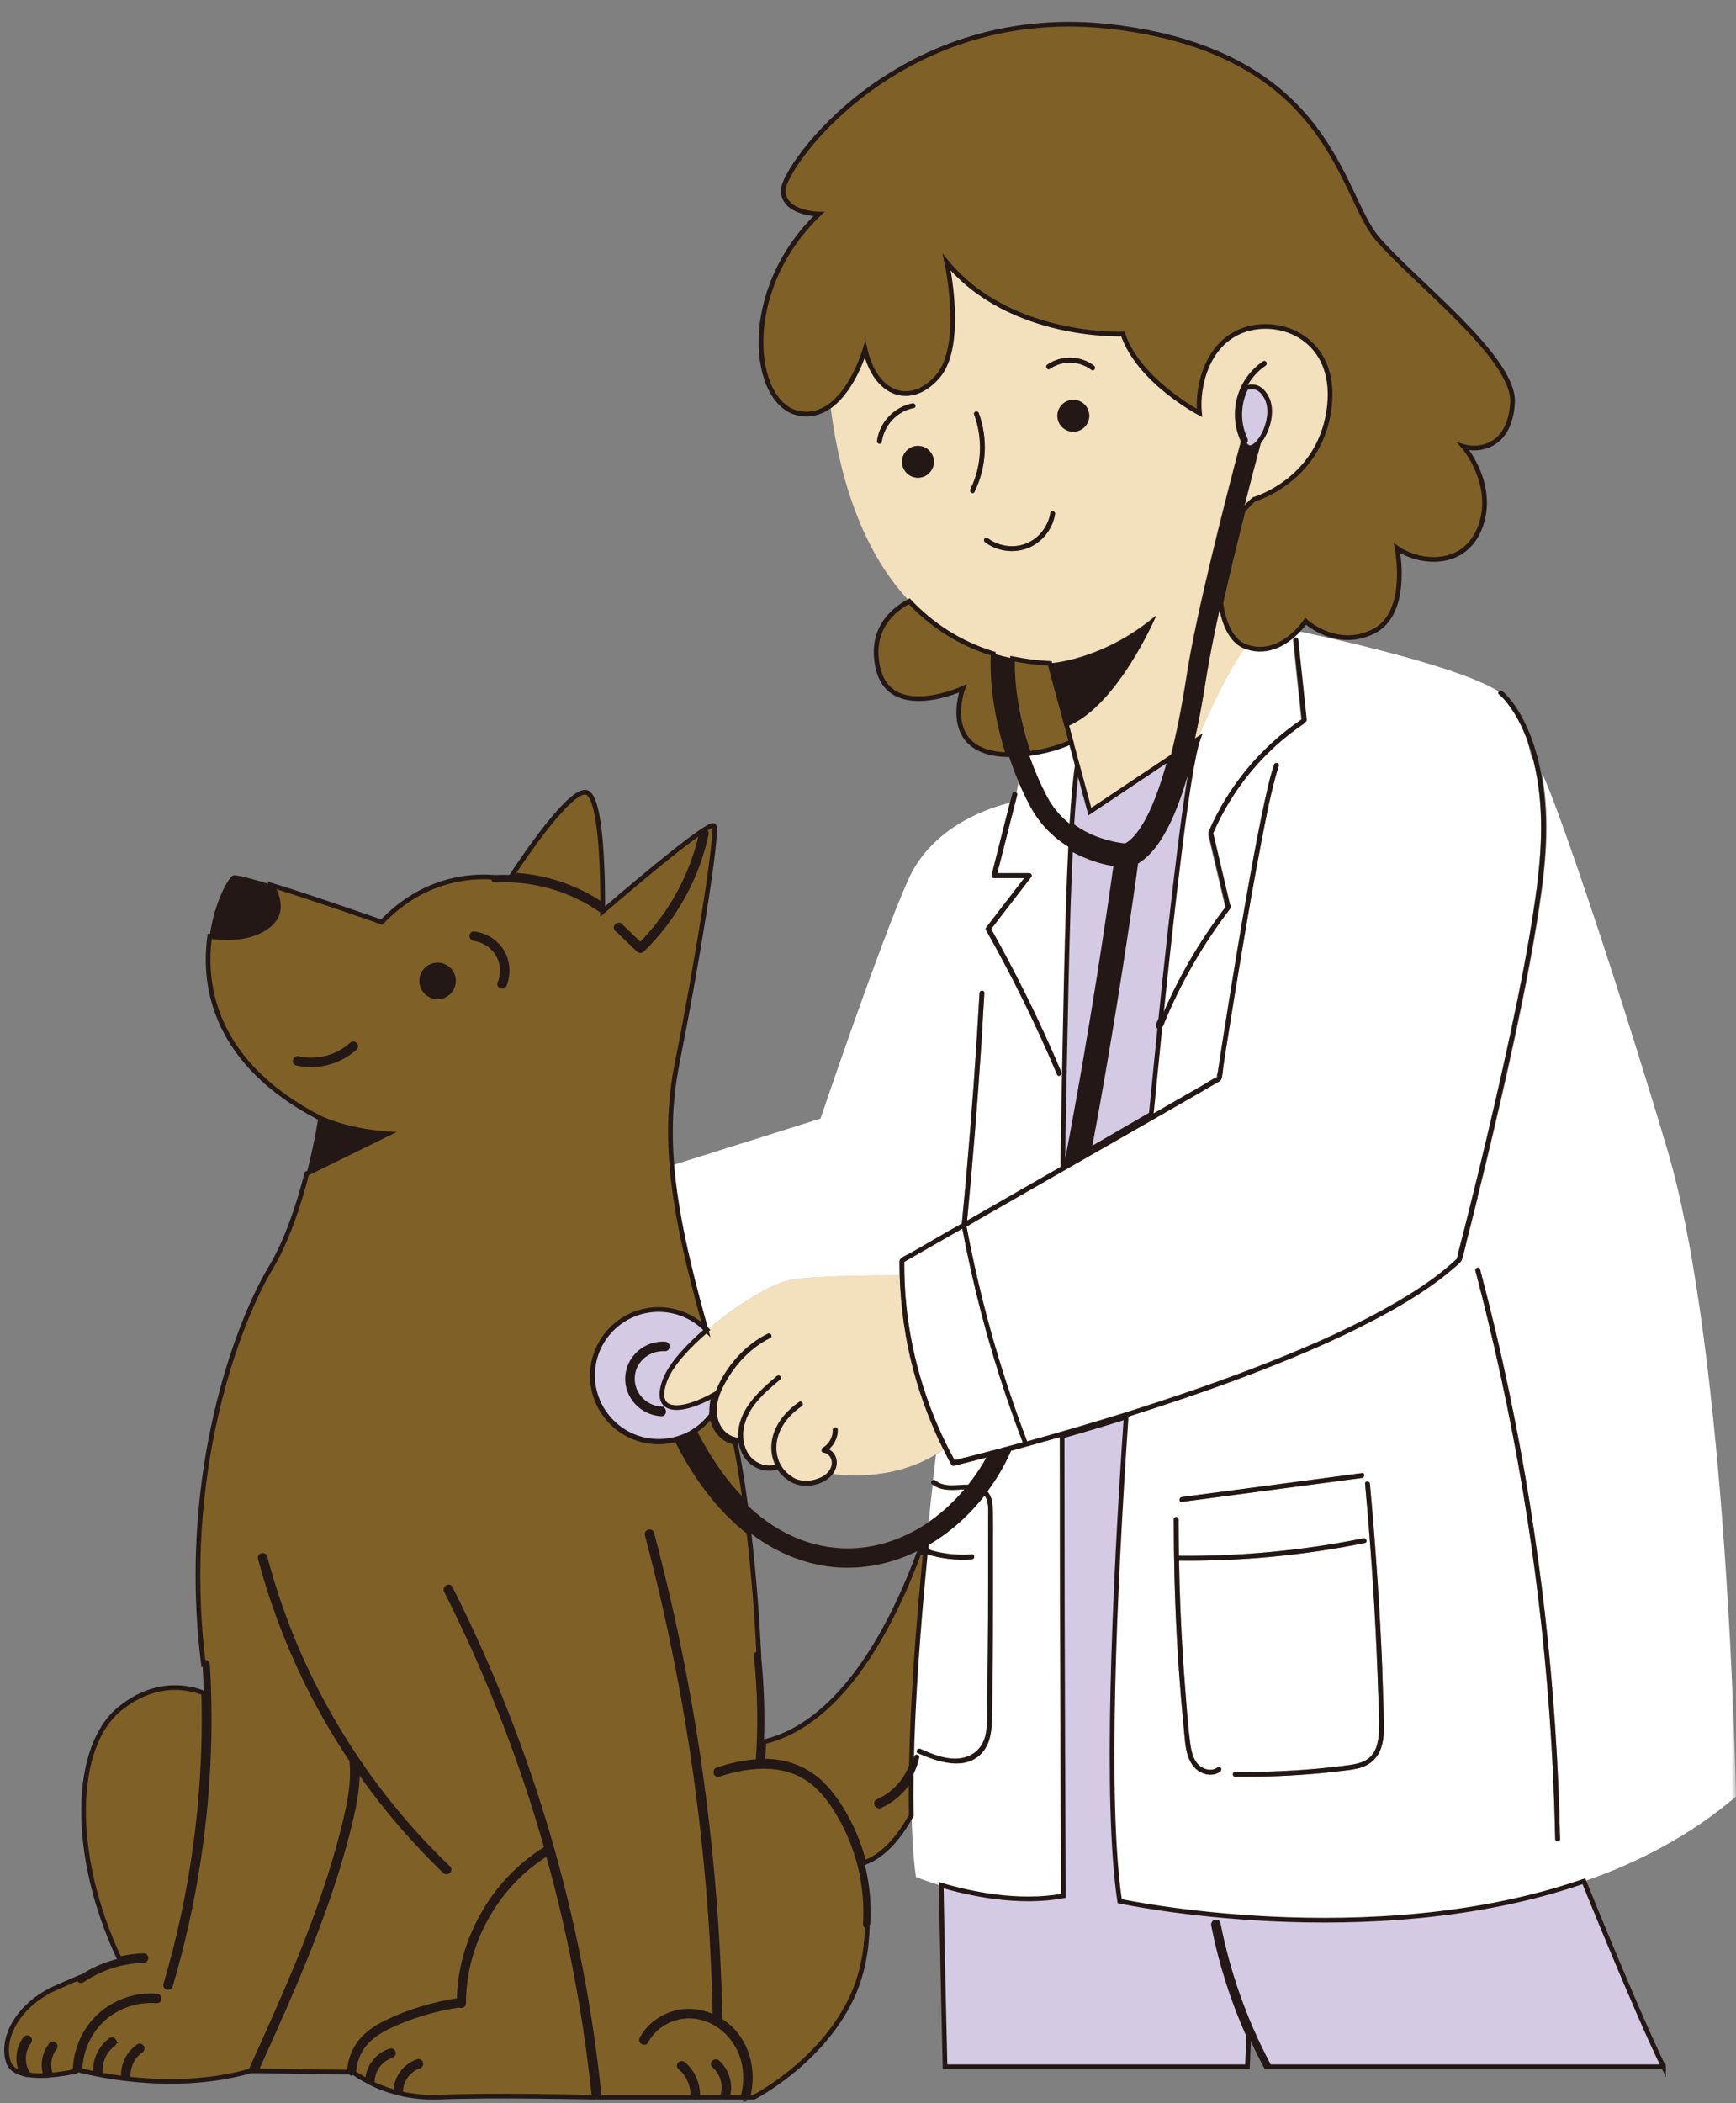 <svg width="185" height="224" viewBox="0 0 185 224" fill="none" xmlns="http://www.w3.org/2000/svg">
<rect x="0" y="0" width="185" height="224" fill="#808080" stroke="none"/>
<g clip-path="url(#clip0_231_86)">
<mask id="mask0_231_86" style="mask-type:luminance" maskUnits="userSpaceOnUse" x="0" y="0" width="185" height="224">
<path d="M185 0H0V224H185V0Z" fill="white"/>
</mask>
<g mask="url(#mask0_231_86)">
<path d="M96.503 142.083C96.222 140.463 96.036 138.828 95.942 137.193C95.911 136.742 95.895 136.29 95.88 135.823C92.126 135.823 86.379 135.885 84.199 136.321C82.189 136.726 78.405 139.046 75.336 141.678C73.234 143.484 71.489 145.415 70.882 146.987C69.465 150.724 72.626 150.553 76.115 148.591C76.193 148.326 76.302 148.046 76.411 147.797C77.486 145.399 79.417 143.235 81.784 142.067C82.08 141.927 82.345 142.363 82.049 142.519C79.993 143.546 78.389 145.259 77.268 147.252C76.645 148.373 76.162 149.666 76.411 150.958C76.629 152.079 77.47 153.044 78.638 153.153C78.638 153.076 78.638 152.982 78.638 152.889C78.638 150.164 80.834 148.202 82.75 146.583C82.999 146.365 83.373 146.738 83.108 146.941C81.426 148.358 79.495 149.993 79.183 152.313C79.043 153.356 79.292 154.492 80.025 155.271C80.679 155.956 81.66 156.268 82.579 156.034C82.221 155.271 82.096 154.399 82.221 153.543C82.485 151.768 83.685 150.335 85.133 149.339C85.413 149.152 85.663 149.603 85.398 149.79C84.136 150.662 83.093 151.877 82.766 153.402C82.47 154.866 82.999 156.47 84.323 157.264C84.354 157.28 84.385 157.311 84.401 157.342C85.32 157.965 86.737 157.793 87.656 157.264C88.17 156.968 88.606 156.439 88.622 155.832C88.622 155.287 88.264 154.804 87.719 154.726C87.563 154.71 87.516 154.586 87.532 154.477C87.516 154.383 87.532 154.274 87.656 154.212C88.341 153.823 88.746 153.076 88.715 152.297C88.715 151.97 89.229 151.97 89.229 152.297C89.26 153.091 88.887 153.87 88.295 154.383C88.746 154.633 89.074 155.131 89.12 155.645C89.167 156.127 88.996 156.594 88.715 156.984C89.401 157.093 94.93 157.856 99.727 154.913C99.992 154.742 100.272 154.57 100.537 154.383C100.085 153.496 99.665 152.593 99.291 151.674C97.998 148.591 97.048 145.368 96.487 142.083H96.503ZM116.579 38.958C115.131 37.868 113.106 37.821 111.611 38.849C111.33 39.036 111.611 39.487 111.875 39.3C113.246 38.366 115.006 38.428 116.314 39.409C116.579 39.612 116.844 39.16 116.579 38.958ZM116.065 44.299C116.065 43.364 115.302 42.601 114.367 42.601C113.433 42.601 112.67 43.364 112.67 44.299C112.67 45.233 113.433 45.996 114.367 45.996C115.302 45.996 116.065 45.233 116.065 44.299ZM112.436 54.762C112.483 54.435 111.984 54.295 111.938 54.622C111.704 56.023 110.77 57.285 109.461 57.845C108.075 58.452 106.44 58.203 105.24 57.316C104.976 57.113 104.711 57.565 104.976 57.767C106.3 58.748 108.122 58.982 109.648 58.328C111.097 57.705 112.171 56.319 112.42 54.762H112.436ZM103.854 52.38C105.131 49.779 105.303 46.728 104.306 44.003C104.197 43.691 103.698 43.831 103.808 44.143C104.758 46.728 104.633 49.639 103.403 52.131C103.262 52.426 103.698 52.691 103.854 52.395V52.38ZM99.509 49.188C99.509 48.254 98.746 47.491 97.811 47.491C96.877 47.491 96.114 48.254 96.114 49.188C96.114 50.122 96.877 50.885 97.811 50.885C98.746 50.885 99.509 50.122 99.509 49.188ZM97.375 43.473C97.702 43.411 97.562 42.913 97.235 42.975C95.288 43.364 93.746 44.968 93.466 46.946C93.45 47.086 93.497 47.226 93.653 47.257C93.777 47.288 93.948 47.21 93.964 47.07C94.229 45.264 95.584 43.816 97.375 43.458V43.473ZM141.577 43.909C140.393 51.306 133.618 53.221 133.618 53.221C133.198 53.579 132.808 53.984 132.45 54.435C133.182 51.539 133.883 48.845 134.459 46.712C134.459 46.665 134.49 46.619 134.49 46.572C135.176 45.435 135.627 43.645 134.958 42.352C134.241 40.998 133.307 41.122 132.761 41.325C133.229 40.39 133.93 39.55 134.849 38.927C135.129 38.74 134.849 38.288 134.584 38.475C131.796 40.359 130.815 43.956 132.216 47.008C130.394 53.89 127.435 65.475 126.454 71.859C125.893 75.456 125.301 78.352 124.694 80.687L116.112 86.417L114.103 78.99L113.667 77.355C119.071 75.222 123.198 65.522 123.198 65.522C117.482 70.348 111.86 70.629 111.86 70.629C110.458 70.566 109.134 70.38 107.888 70.13C107.187 69.99 106.502 69.803 105.848 69.601C102.157 68.464 99.213 66.471 96.892 64.011C91.347 58.141 89.26 49.53 88.497 43.193C91.02 41.325 92.189 37.198 92.189 37.198C93.294 42.119 97.11 43.38 99.96 40.048C102.811 36.716 100.895 27.934 100.895 27.934C107.639 36.077 119.663 35.563 119.663 35.563C121.329 40.562 127.824 43.972 127.824 43.972C127.544 41.091 128.665 36.295 132.824 35.05C136.982 33.804 142.761 36.482 141.592 43.863L141.577 43.909ZM132.699 68.885C132.699 68.885 132.761 68.9 132.793 68.916C130.488 71.999 127.824 78.398 127.684 78.725V78.741L127.263 79.021C127.731 76.981 128.151 74.708 128.541 72.201C128.868 70.037 129.444 67.25 130.114 64.26C130.41 66.518 131.297 68.34 132.715 68.869L132.699 68.885Z" fill="#F3E0BC"/>
<path d="M101.831 155.505C104.011 154.975 106.192 154.399 108.357 153.807C108.575 153.745 108.777 153.683 108.995 153.636C108.372 152.032 107.796 150.397 107.235 148.762C105.257 142.923 103.7 136.96 102.563 130.918C102.547 130.918 102.532 130.903 102.516 130.887C101.286 131.588 100.071 132.289 98.84 132.989C98.015 133.456 97.189 133.939 96.364 134.406C96.364 135.994 96.426 137.598 96.597 139.186C97.205 144.901 98.965 150.491 101.722 155.52C101.753 155.52 101.784 155.52 101.815 155.505H101.831ZM122.686 118.727C123.651 118.166 124.617 117.621 125.583 117.06C126.502 116.531 127.42 116.017 128.324 115.488C128.744 115.239 129.196 114.927 129.648 114.725C129.632 114.678 129.632 114.616 129.679 114.616C129.679 114.46 129.757 114.273 129.772 114.133C129.928 113.152 130.084 112.171 130.224 111.206C130.769 107.765 131.314 104.339 131.89 100.914C132.545 96.99 133.23 93.066 133.978 89.158C134.289 87.585 134.601 86.013 134.959 84.44C135.192 83.428 135.426 82.4 135.769 81.419C135.878 81.108 136.376 81.248 136.267 81.559C136.142 81.902 136.049 82.26 135.94 82.618C135.239 85.187 134.756 87.819 134.258 90.435C133.588 93.938 132.981 97.457 132.389 100.976C131.859 104.121 131.345 107.267 130.847 110.412C130.676 111.439 130.52 112.483 130.364 113.51C130.302 113.962 130.286 114.491 130.146 114.912C130.068 115.13 129.803 115.223 129.601 115.348C129.056 115.659 128.511 115.971 127.966 116.298C126.174 117.325 124.383 118.353 122.592 119.381C122.343 119.521 122.094 119.676 121.829 119.816C119.088 121.389 116.331 122.962 113.59 124.534C110.817 126.123 108.045 127.711 105.273 129.299C104.51 129.735 103.746 130.171 102.983 130.623C102.983 130.638 102.999 130.654 102.999 130.669C103.326 132.398 103.684 134.11 104.074 135.823C105.444 141.833 107.251 147.75 109.447 153.511C112.982 152.531 116.487 151.503 119.991 150.413C120.225 150.335 120.443 150.273 120.676 150.195C125.614 148.622 130.52 146.941 135.333 145.025C139.943 143.204 144.506 141.179 148.789 138.688C150.565 137.661 152.294 136.539 153.882 135.247C154.225 134.967 154.568 134.671 154.91 134.36C154.957 134.313 155.191 134.095 155.206 134.11C155.3 133.908 155.331 133.659 155.378 133.456C156.141 130.545 156.857 127.633 157.574 124.721C158.742 119.91 159.863 115.099 160.907 110.256C161.95 105.414 162.916 100.54 163.617 95.62C164.302 90.762 164.614 85.779 163.399 80.968C163.305 80.781 163.227 80.594 163.134 80.423C163.025 79.893 162.9 79.379 162.76 78.881C162.324 77.682 161.763 76.514 161.047 75.471C160.673 74.942 160.253 74.366 159.739 73.961C159.614 73.867 159.63 73.743 159.707 73.649C154.864 70.597 138.276 67.219 138.276 67.219C137.217 68.324 135.208 69.85 132.732 68.963C130.426 72.046 127.763 78.445 127.623 78.772C127.623 78.772 127.623 78.772 127.623 78.788C126.548 81.777 124.882 96.678 123.651 108.606C125.427 104.339 127.748 100.306 130.567 96.647C130.567 96.647 130.567 96.616 130.551 96.601C129.959 94.063 129.352 91.525 128.76 88.987C128.744 88.924 128.76 88.862 128.775 88.815C128.744 88.753 128.744 88.675 128.775 88.597C130.847 83.77 134.305 79.613 138.666 76.67C138.37 73.852 138.074 71.034 137.778 68.2C137.747 67.873 138.261 67.873 138.292 68.2C138.588 71.049 138.884 73.883 139.195 76.732C139.195 76.873 139.133 76.95 139.024 76.966C139.024 77.028 138.977 77.075 138.915 77.122C134.647 80.002 131.267 84.097 129.227 88.815C129.227 88.815 129.227 88.831 129.243 88.846C129.835 91.384 130.442 93.922 131.034 96.46C131.127 96.523 131.19 96.647 131.096 96.772C128.137 100.602 125.707 104.822 123.901 109.322C123.838 109.478 123.682 109.524 123.558 109.478C123.2 112.997 122.888 116.22 122.639 118.727L116.191 122.464C116.534 122.261 116.892 122.059 117.234 121.872C119.026 120.844 120.832 119.801 122.623 118.773L122.686 118.727ZM129.71 114.694C129.71 114.694 129.788 114.631 129.803 114.647C129.757 114.616 129.726 114.6 129.694 114.616C129.694 114.647 129.694 114.678 129.694 114.709C129.694 114.709 129.694 114.709 129.71 114.709V114.694ZM129.694 114.74V114.709C129.694 114.709 129.663 114.709 129.663 114.725C129.679 114.787 129.71 114.818 129.694 114.74ZM166.249 195.879C166.093 187.876 165.548 179.888 164.645 171.932C163.741 164.022 162.48 156.143 160.844 148.342C159.925 143.935 158.882 139.56 157.729 135.2C157.652 134.873 157.138 135.013 157.231 135.34C159.256 143.017 160.938 150.802 162.262 158.634C163.586 166.529 164.536 174.485 165.112 182.473C165.439 186.942 165.642 191.411 165.735 195.879C165.735 196.206 166.265 196.206 166.249 195.879ZM147.465 182.551C147.419 180.978 147.372 179.421 147.31 177.848C147.185 174.734 147.014 171.636 146.811 168.537C146.578 165.034 146.313 161.546 145.986 158.043C145.955 157.716 145.441 157.716 145.472 158.043C146.017 163.975 146.438 169.923 146.702 175.887C146.765 177.366 146.827 178.845 146.874 180.34C146.92 181.71 147.029 183.096 146.952 184.466C146.905 185.587 146.64 186.833 145.612 187.456C145.083 187.783 144.444 187.907 143.821 188.001C143.089 188.11 142.357 188.187 141.625 188.265C138.307 188.623 134.959 188.764 131.626 188.732C131.299 188.732 131.299 189.246 131.626 189.246C134.71 189.277 137.793 189.153 140.862 188.857C141.625 188.779 142.388 188.701 143.136 188.608C143.774 188.53 144.444 188.452 145.051 188.265C146.11 187.923 146.858 187.175 147.201 186.117C147.575 184.98 147.481 183.734 147.45 182.551H147.465ZM129.788 188.234C129.196 188.686 128.402 188.53 127.841 188.078C127.187 187.533 126.969 186.615 126.86 185.821C126.595 183.921 126.47 181.975 126.315 180.06C126.003 176.214 125.801 172.352 125.692 168.475C125.676 167.728 125.66 166.98 125.645 166.233C132.295 166.295 138.93 165.672 145.441 164.349C145.768 164.286 145.628 163.788 145.301 163.85C138.837 165.158 132.233 165.781 125.629 165.719C125.614 164.427 125.598 163.119 125.598 161.826C125.598 161.499 125.084 161.499 125.084 161.826C125.084 166.093 125.193 170.359 125.427 174.61C125.536 176.712 125.692 178.814 125.863 180.9C125.956 181.975 126.05 183.049 126.159 184.123C126.252 185.042 126.283 185.992 126.548 186.879C126.782 187.658 127.218 188.39 127.95 188.764C128.62 189.106 129.43 189.153 130.037 188.686C130.302 188.483 130.037 188.032 129.772 188.234H129.788ZM125.941 159.973C132.342 159.117 138.743 158.276 145.145 157.42C145.472 157.373 145.472 156.859 145.145 156.906C138.743 157.762 132.342 158.603 125.941 159.459C125.614 159.506 125.614 160.02 125.941 159.973ZM184.97 191.379C180.157 195.49 174.597 198.386 168.788 200.395C145.986 208.274 119.321 202.512 119.321 202.512C117.748 192.049 118.73 169.689 120.007 150.942C124.181 149.634 128.339 148.233 132.436 146.692C137.217 144.901 141.968 142.923 146.5 140.541C148.462 139.513 150.394 138.392 152.231 137.131C153.026 136.586 153.789 136.01 154.537 135.387C154.895 135.091 155.253 134.78 155.596 134.453C155.689 134.36 155.736 134.297 155.783 134.188C156.016 133.519 156.156 132.771 156.328 132.086C156.717 130.56 157.106 129.034 157.48 127.508C158.617 122.946 159.707 118.353 160.735 113.759C161.857 108.715 162.916 103.654 163.757 98.562C164.52 93.891 165.143 89.189 164.629 84.456C164.551 83.77 164.458 83.085 164.333 82.4C165.47 84.455 171.28 101.054 177.634 122.292C184.145 144.045 185.001 191.333 185.001 191.333L184.97 191.379ZM114.228 87.943C114.384 85.265 114.587 83.07 114.82 81.528L114.151 79.037C112.873 79.613 111.363 80.064 109.618 80.282C110.148 81.871 110.817 83.443 111.612 84.938C112.313 86.246 113.247 87.227 114.228 87.959V87.943ZM107.765 154.508C107.36 155.411 106.955 156.205 106.55 156.875C106.129 157.575 105.693 158.229 105.226 158.852C105.615 159.273 105.756 159.833 105.787 160.409C105.88 161.935 105.818 163.492 105.833 165.018C105.833 166.56 105.833 168.101 105.833 169.643C105.833 172.788 105.802 175.918 105.771 179.063C105.771 180.527 105.771 181.99 105.709 183.454C105.662 184.575 105.475 185.758 104.712 186.63C102.921 188.701 99.915 187.627 97.828 186.724C97.516 186.599 97.781 186.148 98.093 186.272C99.448 186.864 100.927 187.502 102.454 187.253C103.855 187.02 104.774 186.07 105.055 184.7C105.304 183.485 105.226 182.177 105.226 180.931C105.226 179.499 105.257 178.082 105.273 176.65C105.304 173.769 105.32 170.888 105.32 168.008C105.32 166.575 105.32 165.158 105.32 163.726C105.32 163.01 105.32 162.293 105.32 161.593C105.32 160.954 105.382 160.222 105.133 159.631C105.07 159.506 105.008 159.382 104.93 159.288C103.155 161.562 101.036 163.383 98.716 164.691C98.716 164.769 98.7 164.863 98.685 164.94C100.258 165.47 101.924 165.672 103.575 165.548C103.902 165.516 103.902 166.046 103.575 166.061C101.909 166.202 100.226 165.984 98.622 165.47C97.875 173.146 97.267 181.181 97.143 188.078C97.267 187.751 97.376 187.424 97.439 187.082C97.501 186.755 97.999 186.895 97.937 187.222C97.781 187.969 97.501 188.686 97.127 189.34C97.127 190.741 97.127 192.08 97.143 193.372C97.205 195.833 97.345 198.044 97.61 199.928C97.61 199.928 98.638 200.348 100.289 200.846C103.341 201.749 108.512 202.871 113.309 201.983C113.309 201.983 113.185 176.214 113.169 153.013C111.363 153.527 109.556 154.041 107.749 154.524L107.765 154.508ZM97.127 133.394C97.968 132.911 98.825 132.429 99.666 131.931C100.616 131.386 101.55 130.841 102.5 130.311C102.672 128.598 102.828 126.87 102.983 125.157C103.56 118.695 104.027 112.234 104.385 105.756C104.401 105.429 104.915 105.429 104.899 105.756C104.79 107.609 104.681 109.462 104.572 111.315C104.167 117.543 103.653 123.771 103.061 130C104.619 129.112 106.176 128.209 107.734 127.322C109.587 126.263 111.44 125.188 113.294 124.13C113.294 122.728 113.325 121.483 113.341 120.439C113.559 109.322 113.73 98.251 114.119 90.341C112.531 89.407 110.942 88.006 109.805 85.888C109.338 85.032 108.933 84.16 108.559 83.272C108.466 83.692 108.388 84.097 108.325 84.44C108.372 84.502 108.403 84.564 108.388 84.673C107.687 87.445 106.986 90.217 106.27 93.004C107.407 93.004 108.544 93.004 109.681 93.004C109.852 93.004 110.023 93.237 109.899 93.393C108.466 95.246 107.048 97.099 105.615 98.952C108.388 103.888 110.895 108.979 113.091 114.195C113.216 114.491 112.78 114.756 112.64 114.46C110.413 109.197 107.889 104.043 105.07 99.076C105.024 98.999 105.008 98.889 105.07 98.812C106.425 97.052 107.78 95.293 109.135 93.533C108.061 93.533 106.986 93.533 105.911 93.533C105.74 93.533 105.615 93.362 105.662 93.206C106.316 90.637 106.97 88.083 107.609 85.514C105.771 85.95 99.401 87.834 96.784 93.704C93.716 100.602 87.439 119.147 87.439 119.147L71.6 124.13C72.02 129.159 73.297 134.687 75.213 141.569C75.26 141.615 75.291 141.662 75.322 141.693C78.39 139.062 82.175 136.742 84.184 136.337C86.365 135.901 92.112 135.839 95.865 135.839C95.865 135.465 95.85 135.107 95.85 134.733C95.85 134.469 95.788 134.204 96.006 134.033C96.317 133.768 96.769 133.597 97.112 133.394H97.127ZM103.186 158.12C103.746 157.404 104.292 156.641 104.774 155.832C104.883 155.645 105.008 155.427 105.117 155.224C103.964 155.52 102.828 155.816 101.675 156.096C101.566 156.127 101.441 156.081 101.379 155.972C101.083 155.458 100.818 154.928 100.554 154.383C100.289 154.57 100.024 154.757 99.744 154.913C99.635 155.8 99.541 156.703 99.432 157.622C99.51 157.591 99.603 157.607 99.681 157.669C100.631 158.463 102.002 158.105 103.186 158.12ZM102.189 158.65C102.376 158.65 102.578 158.634 102.781 158.619C101.628 159.989 100.351 161.157 98.965 162.107C99.105 160.736 99.245 159.397 99.401 158.089C100.211 158.712 101.223 158.712 102.205 158.65H102.189Z" fill="white"/>
<path d="M132.545 47.164C132.747 47.506 132.981 47.724 133.292 47.678C133.666 47.631 134.118 47.195 134.507 46.572C135.193 45.435 135.644 43.645 134.975 42.352C134.258 40.998 133.324 41.122 132.778 41.325C131.953 42.991 131.86 44.999 132.701 46.774C132.778 46.946 132.669 47.101 132.545 47.148V47.164ZM70.478 150.07C68.687 149.977 67.301 148.451 67.395 146.676C67.488 144.885 69.092 143.562 70.868 143.671C71.195 143.686 71.195 143.173 70.868 143.157C68.796 143.032 66.99 144.621 66.881 146.676C66.772 148.747 68.422 150.491 70.478 150.6C70.805 150.615 70.805 150.101 70.478 150.086V150.07ZM76.117 148.591C75.898 149.261 75.79 149.977 75.867 150.662C75.353 151.347 74.73 151.954 73.998 152.422C73.422 152.795 72.784 153.075 72.114 153.262C71.506 153.434 70.868 153.527 70.198 153.527C66.304 153.527 63.143 150.366 63.143 146.474C63.143 142.581 66.304 139.42 70.198 139.42C72.16 139.42 73.936 140.23 75.229 141.522C75.275 141.569 75.307 141.615 75.338 141.647C73.235 143.453 71.491 145.384 70.883 146.956C69.466 150.693 72.628 150.522 76.117 148.56V148.591ZM177.276 220.154C174.395 214.268 168.788 200.379 168.788 200.379C145.986 208.258 119.322 202.497 119.322 202.497C117.749 192.033 118.73 169.674 120.007 150.927C119.275 151.16 118.527 151.394 117.795 151.612C116.269 152.079 114.727 152.531 113.185 152.966C113.185 176.167 113.325 201.936 113.325 201.936C108.528 202.824 103.357 201.703 100.305 200.8C100.414 207.729 100.71 220.138 100.71 220.138H132.934L133.074 216.853C131.377 213.069 130.115 209.099 129.321 205.035C129.258 204.708 129.757 204.568 129.819 204.895C130.847 210.142 132.638 215.203 135.146 219.92C135.193 219.998 135.177 220.076 135.146 220.138H177.276V220.154ZM114.229 87.943C116.549 89.672 119.197 90.03 119.945 90.092C120.957 89.609 122.873 87.725 124.726 80.719L116.144 86.448L114.135 79.021L114.805 81.513C114.571 83.054 114.384 85.249 114.213 87.928L114.229 87.943ZM118.948 92.054C117.795 91.883 115.942 91.431 114.088 90.341C113.699 98.251 113.528 109.322 113.31 120.439C113.294 121.483 113.279 122.728 113.263 124.13C113.403 124.052 113.543 123.958 113.683 123.88C116.394 109.805 118.403 95.915 118.932 92.038L118.948 92.054ZM127.249 79.021L127.67 78.741C127.67 78.741 127.67 78.741 127.67 78.725C127.67 78.725 127.67 78.725 127.67 78.741C126.595 81.731 124.929 96.632 123.698 108.559C123.62 108.746 123.527 108.948 123.449 109.135C123.387 109.291 123.48 109.4 123.605 109.431C123.247 112.95 122.935 116.173 122.686 118.68L116.238 122.417C116.238 122.417 116.129 122.479 116.066 122.51C118.745 108.341 120.646 94.841 121.05 91.82C123.558 90.419 125.63 86.137 127.234 79.006L127.249 79.021Z" fill="#D5CAE4"/>
<path d="M127.67 78.741L127.249 79.021L127.234 79.006C125.63 86.137 123.558 90.419 121.05 91.82C120.646 94.841 118.745 108.341 116.066 122.51C116.129 122.479 116.238 122.417 116.238 122.417L122.686 118.68C122.935 116.173 123.247 112.95 123.605 109.431C123.48 109.4 123.387 109.291 123.449 109.135C123.527 108.948 123.62 108.746 123.698 108.559C124.929 96.632 126.595 81.731 127.67 78.741ZM127.67 78.741C127.67 78.741 127.67 78.741 127.67 78.725C127.67 78.725 127.67 78.725 127.67 78.741ZM132.545 47.164C132.747 47.506 132.981 47.724 133.292 47.678C133.666 47.631 134.118 47.195 134.507 46.572C135.193 45.435 135.644 43.645 134.975 42.352C134.258 40.998 133.324 41.122 132.778 41.325C131.953 42.991 131.86 44.999 132.701 46.774C132.778 46.946 132.669 47.101 132.545 47.148V47.164ZM70.478 150.07C68.687 149.977 67.301 148.451 67.395 146.676C67.488 144.885 69.092 143.562 70.868 143.671C71.195 143.686 71.195 143.173 70.868 143.157C68.796 143.032 66.99 144.621 66.881 146.676C66.772 148.747 68.422 150.491 70.478 150.6C70.805 150.615 70.805 150.101 70.478 150.086V150.07ZM76.117 148.591C75.898 149.261 75.79 149.977 75.867 150.662C75.353 151.347 74.73 151.954 73.998 152.422C73.422 152.795 72.784 153.075 72.114 153.262C71.506 153.434 70.868 153.527 70.198 153.527C66.304 153.527 63.143 150.366 63.143 146.474C63.143 142.581 66.304 139.42 70.198 139.42C72.16 139.42 73.936 140.23 75.229 141.522C75.275 141.569 75.307 141.615 75.338 141.647C73.235 143.453 71.491 145.384 70.883 146.956C69.466 150.693 72.628 150.522 76.117 148.56V148.591ZM177.276 220.154C174.395 214.268 168.788 200.379 168.788 200.379C145.986 208.258 119.322 202.497 119.322 202.497C117.749 192.033 118.73 169.674 120.007 150.927C119.275 151.16 118.527 151.394 117.795 151.612C116.269 152.079 114.727 152.531 113.185 152.966C113.185 176.167 113.325 201.936 113.325 201.936C108.528 202.824 103.357 201.703 100.305 200.8C100.414 207.729 100.71 220.138 100.71 220.138H132.934L133.074 216.853C131.377 213.069 130.115 209.099 129.321 205.035C129.259 204.708 129.757 204.568 129.819 204.895C130.847 210.142 132.638 215.203 135.146 219.92C135.193 219.998 135.177 220.076 135.146 220.138H177.276V220.154ZM114.229 87.943C116.549 89.672 119.197 90.03 119.945 90.092C120.957 89.609 122.873 87.725 124.726 80.719L116.144 86.448L114.135 79.021L114.805 81.513C114.571 83.054 114.384 85.249 114.213 87.928L114.229 87.943ZM118.948 92.054C117.795 91.883 115.942 91.431 114.088 90.341C113.699 98.251 113.528 109.322 113.31 120.439C113.294 121.483 113.279 122.728 113.263 124.13C113.403 124.052 113.543 123.958 113.683 123.88C116.394 109.805 118.403 95.915 118.932 92.038L118.948 92.054Z" stroke="#231815" stroke-width="0.5" stroke-miterlimit="10"/>
<path d="M161.187 42.882C161.436 38.102 150.658 29.974 146.733 25.349C142.824 20.709 141.811 5.792 118.901 2.896C96.021 7.15256e-07 83.467 17.735 83.467 20.258C83.467 22.78 87.268 22.796 87.268 22.796C78.701 31.032 80.134 42.928 85.04 44.003C86.395 44.299 87.532 43.909 88.498 43.209C91.021 41.34 92.189 37.214 92.189 37.214C93.295 42.134 97.111 43.395 99.961 40.063C102.812 36.731 100.896 27.949 100.896 27.949C107.64 36.093 119.664 35.579 119.664 35.579C121.33 40.577 127.825 43.987 127.825 43.987C127.545 41.107 128.666 36.311 132.825 35.065C136.983 33.819 142.762 36.498 141.593 43.878C140.41 51.274 133.635 53.19 133.635 53.19C133.214 53.548 132.825 53.953 132.466 54.404C131.657 57.596 130.815 61.037 130.099 64.229C130.395 66.487 131.283 68.309 132.7 68.854C132.731 68.854 132.762 68.869 132.794 68.885C135.27 69.772 137.279 68.246 138.338 67.141C138.852 66.611 139.133 66.175 139.133 66.175C139.133 66.175 142.403 69.212 146.344 67.265C150.284 65.335 148.883 58.39 148.883 58.39C151.375 60.118 156.218 60.477 157.791 55.992C159.364 51.508 155.969 47.569 155.969 47.569C157.605 48.051 160.938 47.631 161.187 42.85V42.882ZM111.876 70.66C110.475 70.597 109.151 70.411 107.905 70.162C107.811 72.824 108.356 76.561 109.618 80.267C111.362 80.049 112.858 79.613 114.15 79.021L113.574 76.919L111.876 70.66ZM105.849 69.632C102.157 68.496 99.214 66.502 96.893 64.042C95.18 64.945 92.703 66.985 93.529 71.002C94.744 76.95 102.609 73.322 102.609 73.322C102.609 73.322 100.008 80.236 107.453 80.391C106.145 76.312 105.677 72.357 105.849 69.632ZM53.408 101.225C52.754 100.244 51.694 99.606 50.526 99.466C50.199 99.419 50.199 99.948 50.526 99.979C51.523 100.104 52.458 100.696 53.003 101.552C53.61 102.502 53.688 103.685 53.267 104.728C53.143 105.04 53.641 105.18 53.766 104.869C54.233 103.685 54.108 102.284 53.408 101.225ZM48.33 104.479C48.33 103.545 47.567 102.782 46.633 102.782C45.698 102.782 44.935 103.545 44.935 104.479C44.935 105.414 45.698 106.177 46.633 106.177C47.567 106.177 48.33 105.414 48.33 104.479ZM14.766 217.959C13.754 218.644 13.131 219.827 13.146 221.057C13.146 221.384 13.66 221.384 13.66 221.057C13.66 220.014 14.159 219.002 15.031 218.41C15.311 218.223 15.031 217.772 14.766 217.959ZM12.165 217.382C12.103 217.273 11.931 217.211 11.807 217.289C10.748 218.068 10.125 219.344 10.171 220.652C10.171 220.979 10.701 220.979 10.685 220.652C10.639 219.531 11.153 218.41 12.056 217.741C12.165 217.663 12.227 217.523 12.149 217.382H12.165ZM37.474 111.253C35.948 112.638 33.783 113.215 31.774 112.747C31.447 112.67 31.307 113.168 31.634 113.246C33.83 113.744 36.166 113.121 37.833 111.611C38.082 111.393 37.708 111.019 37.474 111.253ZM65.743 98.952C66.522 99.699 67.301 100.447 68.064 101.194C68.173 101.287 68.329 101.287 68.422 101.194C71.864 97.846 74.278 93.502 75.275 88.8C75.337 88.473 74.839 88.332 74.777 88.659C73.795 93.191 71.521 97.379 68.235 100.649C67.519 99.964 66.802 99.279 66.101 98.594C65.868 98.36 65.494 98.734 65.728 98.967L65.743 98.952ZM92.423 205.128C92.376 207.542 91.956 210.329 90.663 212.992C87.361 219.796 80.352 223.377 80.352 223.377H79.698C80.337 220.886 79.823 218.114 78.016 216.23C77.627 215.825 77.191 215.483 76.739 215.203C76.739 215.203 76.739 215.187 76.739 215.171C76.599 208.336 76.147 201.5 75.384 194.696C74.621 187.938 73.531 181.196 72.129 174.532C71.335 170.779 70.447 167.042 69.466 163.337C69.388 163.01 68.874 163.15 68.967 163.477C70.712 170.032 72.144 176.681 73.266 183.36C74.387 190.087 75.197 196.86 75.695 203.665C75.96 207.402 76.132 211.154 76.21 214.907C74.73 214.159 72.986 213.972 71.381 214.595C70.12 215.078 69.029 215.966 68.391 217.164C68.235 217.46 68.687 217.725 68.843 217.429C69.902 215.452 72.253 214.393 74.434 214.829C76.755 215.28 78.577 217.133 79.2 219.376C79.558 220.699 79.527 222.085 79.169 223.393H77.502C77.923 222.085 77.502 220.574 76.459 219.656C76.21 219.438 75.836 219.796 76.1 220.014C77.019 220.808 77.378 222.116 77.004 223.268C77.004 223.315 76.988 223.346 77.004 223.377H74.341C74.418 222.054 73.842 220.699 72.83 219.843C72.581 219.625 72.207 219.998 72.472 220.201C73.39 220.979 73.904 222.163 73.826 223.377H63.858C63.858 223.377 63.858 223.346 63.858 223.33C63.111 215.981 61.834 208.694 60.043 201.531C58.252 194.338 55.931 187.284 53.127 180.418C51.57 176.603 49.857 172.85 48.003 169.16C47.847 168.864 47.411 169.129 47.551 169.425C50.869 175.996 53.719 182.816 56.071 189.791C56.865 192.127 57.582 194.494 58.267 196.86C53.844 199.538 50.635 204.038 49.436 209.052C49.124 210.36 48.953 211.699 48.938 213.054C46.259 213.459 43.595 214.237 41.166 215.421C40.107 215.95 39.079 216.604 38.347 217.569C37.661 218.472 37.288 219.578 37.225 220.715L27.288 220.574C27.288 220.574 27.288 220.574 27.288 220.559C31.026 212.291 34.795 203.976 37.054 195.148C37.615 192.921 38.16 190.632 38.066 188.328C39.157 189.916 40.309 191.442 41.524 192.936C43.362 195.179 45.324 197.312 47.411 199.32C47.645 199.554 48.019 199.18 47.77 198.962C44.109 195.459 40.839 191.566 38.004 187.362C35.185 183.158 32.786 178.674 30.917 173.971C29.858 171.324 28.971 168.615 28.238 165.859C28.161 165.532 27.647 165.672 27.74 165.999C29.048 170.904 30.886 175.684 33.191 180.2C34.484 182.722 35.917 185.151 37.49 187.502C37.49 187.518 37.49 187.549 37.49 187.58C37.724 189.885 37.241 192.158 36.696 194.385C36.166 196.564 35.528 198.713 34.827 200.846C33.425 205.097 31.743 209.239 29.952 213.334C28.939 215.67 27.88 217.99 26.837 220.31C26.79 220.419 26.821 220.512 26.868 220.574H26.712C17.834 223.128 8.614 220.528 8.52 220.512C8.567 218.472 9.439 216.479 10.935 215.094C12.476 213.661 14.61 212.96 16.697 213.116C17.024 213.147 17.024 212.618 16.697 212.602C14.47 212.431 12.212 213.21 10.576 214.735C8.972 216.23 8.053 218.363 8.007 220.559C8.007 220.59 8.007 220.606 8.007 220.637C7.446 220.761 6.465 220.933 5.405 221.026V220.995C5.047 220.045 5.187 218.94 5.81 218.145C5.904 218.036 5.919 217.881 5.81 217.787C5.717 217.694 5.53 217.678 5.452 217.787C4.72 218.706 4.487 219.967 4.892 221.073C4.237 221.104 3.583 221.073 2.991 220.995C2.991 220.948 2.991 220.901 2.96 220.855C2.29 219.811 2.368 218.41 3.132 217.429C3.209 217.32 3.147 217.133 3.038 217.071C2.898 216.993 2.773 217.055 2.68 217.164C1.886 218.208 1.792 219.702 2.384 220.855C1.652 220.637 1.091 220.263 0.889 219.609C0.032 216.962 2.104 213.396 6.028 211.699C6.87 211.325 7.664 210.983 8.396 210.671C8.396 210.858 8.567 211.061 8.77 210.921C10.717 209.613 12.975 208.881 15.311 208.819C15.638 208.819 15.638 208.289 15.311 208.305C14.439 208.336 13.582 208.445 12.726 208.647C7.399 197.327 7.851 185.945 12.788 181.99C16.806 178.752 20.482 179.826 21.712 180.34C21.931 188.296 21.198 196.269 19.532 204.038C19.003 206.499 18.38 208.943 17.663 211.372C17.57 211.699 18.068 211.824 18.161 211.512C20.716 202.886 22.102 193.933 22.273 184.949C22.32 182.395 22.273 179.842 22.117 177.303C22.117 177.054 21.806 176.992 21.666 177.117C19.174 156.937 25.404 140.743 28.846 135.045C30.621 132.102 31.867 128.209 32.693 125.002L41.322 120.766C36.618 120.439 33.939 119.007 33.939 119.007C23.067 113.324 21.572 105.289 22.351 99.73C23.94 99.964 26.899 100.104 28.784 98.438C30.139 97.239 29.718 95.62 28.971 94.296C33.674 95.744 40.683 98.22 40.683 98.22C45.091 93.595 50.059 93.253 52.582 93.44C52.551 93.595 52.629 93.767 52.816 93.751C56.819 93.533 60.79 94.67 64.077 96.959C64.123 96.99 64.17 97.005 64.217 97.005C64.217 97.068 64.217 97.099 64.217 97.099C64.217 97.099 75.587 87.243 76.085 87.959C76.583 88.675 74.076 103.701 72.16 113.261C71.444 116.858 71.288 120.361 71.599 124.145C72.02 129.174 73.281 134.702 75.213 141.584C73.936 140.292 72.16 139.482 70.182 139.482C66.288 139.482 63.127 142.643 63.127 146.536C63.127 150.428 66.288 153.589 70.182 153.589C70.852 153.589 71.49 153.496 72.098 153.325C74.465 158.027 77.16 161.157 79.807 163.196C80.352 167.868 80.68 172.399 80.866 176.151C80.726 176.12 80.57 176.198 80.586 176.385C80.991 180.122 81.053 183.89 80.788 187.627C79.325 187.705 77.86 188.032 76.459 188.499C76.147 188.608 76.272 189.106 76.599 188.997C80.025 187.86 84.044 187.533 86.925 190.103C88.187 191.224 89.121 192.672 89.9 194.151C90.725 195.708 91.333 197.374 91.738 199.102C92.174 201.018 92.345 202.98 92.221 204.941C92.221 205.082 92.299 205.159 92.423 205.175V205.128ZM75.867 150.678C75.353 151.363 74.73 151.97 73.998 152.437C75.571 155.52 77.393 158.089 79.418 160.067C79.122 157.918 78.779 155.754 78.359 153.652C77.331 153.465 76.49 152.702 76.1 151.721C75.96 151.378 75.898 151.036 75.851 150.678H75.867ZM62.519 84.409C60.852 83.879 55.853 91.26 54.576 93.206C58.018 93.346 61.398 94.467 64.232 96.414C64.232 93.891 64.154 84.923 62.519 84.409ZM98.669 164.94C98.669 164.863 98.684 164.769 98.7 164.691C98.606 164.738 98.513 164.8 98.419 164.863C98.513 164.894 98.591 164.925 98.684 164.956L98.669 164.94ZM93.56 191.878C95.211 191.146 96.504 189.76 97.127 188.078C97.251 181.181 97.859 173.146 98.606 165.47C98.451 165.423 98.31 165.376 98.155 165.314C98.092 165.283 98.046 165.252 98.014 165.205C95.273 172.663 89.915 183.532 81.396 185.525C81.365 186.21 81.334 186.895 81.287 187.58C81.785 187.58 82.284 187.611 82.782 187.674C84.573 187.923 86.209 188.686 87.517 189.947C88.778 191.161 89.744 192.687 90.523 194.244C91.193 195.568 91.707 196.969 92.065 198.402C92.984 198.122 95.086 197.078 97.111 193.372C97.08 192.096 97.08 190.741 97.096 189.355C96.332 190.663 95.18 191.722 93.794 192.345C93.498 192.485 93.233 192.033 93.529 191.893L93.56 191.878ZM63.313 223.33C63.313 223.33 63.313 223.362 63.313 223.377H62.924C62.924 223.377 52.395 223.128 46.804 223.377C45.262 223.439 43.876 223.268 42.676 222.988C42.676 222.957 42.692 222.926 42.692 222.879C42.661 221.649 43.486 220.45 44.67 220.076C44.982 219.967 44.857 219.469 44.53 219.578C43.144 220.029 42.147 221.415 42.178 222.863C41.15 222.583 40.262 222.225 39.562 221.882C39.624 221.836 39.67 221.773 39.67 221.68C39.702 220.45 40.574 219.313 41.742 218.94C42.053 218.846 41.929 218.348 41.602 218.441C40.216 218.877 39.188 220.216 39.157 221.664C38.393 221.26 37.895 220.917 37.708 220.777C37.755 219.609 38.175 218.457 38.97 217.585C39.733 216.728 40.745 216.152 41.773 215.685C44.047 214.642 46.492 213.941 48.969 213.568C49.109 213.692 49.405 213.63 49.405 213.381C49.405 208.336 51.585 203.384 55.183 199.865C56.149 198.916 57.224 198.09 58.376 197.39C59.638 201.874 60.697 206.421 61.538 210.998C62.301 215.078 62.877 219.204 63.313 223.33Z" fill="#7F6128" stroke="#231815" stroke-width="0.5" stroke-miterlimit="10"/>
<path d="M129.803 204.91C129.741 204.583 129.242 204.723 129.305 205.05C130.099 209.13 131.361 213.085 133.058 216.869C133.557 217.99 134.102 219.111 134.678 220.201C134.787 220.419 135.052 220.341 135.13 220.154C135.161 220.092 135.161 220.014 135.13 219.936C132.622 215.218 130.831 210.142 129.803 204.91ZM108.31 84.455C108.185 84.315 107.92 84.315 107.874 84.549C107.796 84.876 107.718 85.187 107.624 85.514C106.97 88.083 106.316 90.637 105.677 93.206C105.631 93.362 105.755 93.533 105.927 93.533C107.001 93.533 108.076 93.533 109.151 93.533C107.796 95.293 106.441 97.052 105.086 98.812C105.023 98.889 105.039 98.999 105.086 99.076C107.905 104.059 110.428 109.197 112.655 114.46C112.78 114.772 113.231 114.507 113.107 114.195C110.911 108.979 108.403 103.888 105.631 98.952C107.064 97.099 108.481 95.246 109.914 93.393C110.039 93.237 109.867 93.004 109.696 93.004C108.559 93.004 107.422 93.004 106.285 93.004C106.986 90.232 107.687 87.461 108.403 84.673C108.434 84.58 108.403 84.502 108.341 84.44L108.31 84.455ZM147.31 177.848C147.185 174.734 147.014 171.636 146.811 168.537C146.577 165.034 146.313 161.546 145.986 158.043C145.954 157.716 145.441 157.716 145.472 158.043C146.017 163.975 146.437 169.923 146.702 175.887C146.764 177.366 146.827 178.845 146.873 180.34C146.92 181.71 147.029 183.096 146.951 184.466C146.905 185.587 146.64 186.833 145.612 187.456C145.082 187.783 144.444 187.907 143.821 188.001C143.089 188.11 142.357 188.187 141.625 188.265C138.307 188.623 134.959 188.764 131.625 188.732C131.298 188.732 131.298 189.246 131.625 189.246C134.709 189.277 137.793 189.153 140.861 188.857C141.625 188.779 142.388 188.701 143.135 188.608C143.774 188.53 144.444 188.452 145.051 188.265C146.11 187.923 146.858 187.175 147.2 186.116C147.574 184.98 147.481 183.734 147.45 182.551C147.403 180.978 147.356 179.421 147.294 177.848H147.31ZM129.788 188.234C129.196 188.686 128.401 188.53 127.841 188.078C127.187 187.533 126.969 186.615 126.86 185.821C126.595 183.921 126.47 181.975 126.314 180.059C126.003 176.214 125.8 172.352 125.691 168.475C125.676 167.727 125.66 166.98 125.645 166.233C132.295 166.295 138.93 165.672 145.441 164.349C145.768 164.286 145.627 163.788 145.3 163.85C138.837 165.158 132.233 165.781 125.629 165.719C125.614 164.427 125.598 163.119 125.598 161.826C125.598 161.499 125.084 161.499 125.084 161.826C125.084 166.093 125.193 170.359 125.427 174.61C125.536 176.712 125.691 178.814 125.863 180.9C125.956 181.975 126.05 183.049 126.159 184.123C126.252 185.042 126.283 185.992 126.548 186.879C126.782 187.658 127.218 188.39 127.95 188.764C128.619 189.106 129.429 189.153 130.037 188.686C130.302 188.483 130.037 188.032 129.772 188.234H129.788ZM145.145 157.42C145.472 157.373 145.472 156.859 145.145 156.906C138.743 157.762 132.342 158.603 125.941 159.459C125.614 159.506 125.614 160.02 125.941 159.973C132.342 159.117 138.743 158.276 145.145 157.42ZM164.645 171.947C163.741 164.037 162.48 156.158 160.844 148.358C159.925 143.951 158.882 139.576 157.729 135.216C157.651 134.889 157.137 135.029 157.231 135.356C159.256 143.032 160.938 150.818 162.262 158.65C163.585 166.544 164.535 174.501 165.112 182.489C165.439 186.957 165.641 191.426 165.735 195.895C165.735 196.222 166.264 196.222 166.249 195.895C166.077 187.892 165.548 179.904 164.645 171.947ZM138.728 76.608C134.382 79.551 130.909 83.708 128.838 88.535C128.806 88.613 128.806 88.691 128.838 88.753C128.806 88.8 128.806 88.862 128.822 88.924C129.414 91.462 130.021 94 130.613 96.538C130.613 96.554 130.613 96.569 130.629 96.585C127.81 100.26 125.489 104.277 123.713 108.543C123.635 108.73 123.542 108.933 123.464 109.119C123.402 109.275 123.495 109.384 123.62 109.415C123.745 109.446 123.9 109.415 123.963 109.26C125.769 104.775 128.215 100.556 131.158 96.71C131.252 96.585 131.205 96.46 131.096 96.398C130.504 93.86 129.897 91.322 129.305 88.784C129.305 88.784 129.305 88.753 129.289 88.753C131.33 84.019 134.709 79.94 138.977 77.059C139.039 77.013 139.07 76.966 139.086 76.904C139.179 76.873 139.257 76.81 139.257 76.67C138.961 73.821 138.665 70.987 138.354 68.137C138.323 67.81 137.809 67.81 137.84 68.137C138.136 70.956 138.432 73.774 138.728 76.608ZM129.694 114.616C129.694 114.616 129.647 114.678 129.663 114.725C129.663 114.725 129.694 114.725 129.694 114.709C129.694 114.678 129.694 114.647 129.694 114.616ZM108.995 153.636C108.372 152.032 107.796 150.397 107.235 148.762C105.257 142.923 103.699 136.96 102.562 130.918C102.547 130.918 102.531 130.903 102.516 130.887C101.285 131.588 100.07 132.289 98.84 132.989C98.015 133.456 97.189 133.939 96.364 134.406C96.364 135.994 96.426 137.598 96.597 139.186C97.205 144.901 98.965 150.491 101.721 155.52C101.753 155.52 101.784 155.52 101.815 155.505C103.995 154.975 106.176 154.399 108.341 153.807C108.559 153.745 108.761 153.683 108.979 153.636H108.995ZM157.464 127.54C157.091 129.065 156.701 130.591 156.312 132.117C156.141 132.802 156 133.55 155.767 134.219C155.72 134.328 155.673 134.391 155.58 134.484C155.253 134.811 154.879 135.122 154.521 135.418C153.789 136.041 153.01 136.617 152.216 137.162C150.393 138.423 148.462 139.545 146.484 140.572C141.952 142.955 137.201 144.916 132.42 146.723C128.324 148.264 124.165 149.65 119.991 150.973C119.259 151.207 118.511 151.441 117.779 151.659C116.253 152.126 114.711 152.577 113.169 153.013C111.362 153.527 109.556 154.041 107.749 154.524C107.344 155.427 106.939 156.221 106.534 156.89C106.114 157.591 105.678 158.245 105.21 158.868C105.6 159.288 105.74 159.849 105.771 160.425C105.864 161.951 105.802 163.508 105.818 165.034C105.818 166.575 105.818 168.117 105.818 169.658C105.818 172.804 105.787 175.933 105.755 179.079C105.755 180.542 105.755 182.006 105.693 183.469C105.646 184.591 105.459 185.774 104.696 186.646C102.905 188.717 99.899 187.642 97.812 186.739C97.501 186.615 97.765 186.163 98.077 186.288C99.432 186.879 100.912 187.518 102.438 187.269C103.84 187.035 104.759 186.085 105.039 184.715C105.288 183.501 105.21 182.193 105.21 180.947C105.21 179.515 105.241 178.098 105.257 176.665C105.288 173.785 105.304 170.904 105.304 168.023C105.304 166.591 105.304 165.174 105.304 163.741C105.304 163.025 105.304 162.309 105.304 161.608C105.304 160.97 105.366 160.238 105.117 159.646C105.054 159.522 104.992 159.397 104.914 159.304C103.139 161.577 101.021 163.399 98.7 164.707C98.606 164.753 98.513 164.816 98.419 164.878C98.513 164.909 98.591 164.94 98.684 164.971C100.257 165.501 101.924 165.703 103.575 165.579C103.902 165.548 103.902 166.077 103.575 166.093C101.908 166.233 100.226 166.015 98.622 165.501C98.466 165.454 98.326 165.407 98.17 165.345C98.108 165.314 98.061 165.283 98.03 165.236C97.999 165.189 97.983 165.143 97.983 165.096C95.569 166.326 92.984 166.98 90.352 166.98C90.071 166.98 89.791 166.98 89.511 166.965C87.112 166.84 83.514 166.061 79.807 163.181C77.175 161.126 74.481 158.011 72.098 153.309C72.767 153.122 73.406 152.826 73.982 152.468C75.555 155.551 77.378 158.12 79.403 160.098C82.424 163.056 85.897 164.707 89.62 164.909C92.859 165.08 96.099 164.084 98.949 162.138C100.335 161.188 101.612 160.02 102.765 158.65C102.562 158.65 102.36 158.65 102.173 158.681C101.192 158.743 100.18 158.743 99.37 158.12C99.354 158.105 99.323 158.089 99.307 158.074C99.136 157.934 99.245 157.716 99.432 157.653C99.51 157.622 99.603 157.638 99.681 157.7C100.631 158.494 102.002 158.136 103.185 158.152C103.746 157.435 104.291 156.672 104.774 155.863C104.883 155.676 105.008 155.458 105.117 155.255C103.964 155.551 102.827 155.847 101.675 156.127C101.566 156.158 101.441 156.112 101.379 156.003C101.083 155.489 100.818 154.96 100.553 154.415C100.102 153.527 99.681 152.624 99.307 151.705C98.015 148.622 97.064 145.399 96.504 142.114C96.224 140.494 96.037 138.859 95.943 137.225C95.912 136.773 95.896 136.321 95.881 135.854C95.881 135.481 95.865 135.122 95.865 134.749C95.865 134.484 95.803 134.219 96.021 134.048C96.332 133.783 96.784 133.612 97.127 133.41C97.968 132.927 98.825 132.444 99.666 131.946C100.616 131.401 101.55 130.856 102.5 130.327C102.672 128.614 102.827 126.886 102.983 125.173C103.559 118.711 104.027 112.249 104.385 105.772C104.4 105.445 104.914 105.445 104.899 105.772C104.79 107.625 104.681 109.478 104.572 111.33C104.167 117.559 103.653 123.787 103.061 130.015C104.618 129.128 106.176 128.225 107.733 127.337C109.587 126.278 111.44 125.204 113.294 124.145C113.434 124.067 113.574 123.974 113.714 123.896C116.424 109.82 118.433 95.931 118.963 92.054C117.81 91.883 115.957 91.431 114.104 90.341C112.515 89.407 110.926 88.006 109.789 85.888C109.322 85.031 108.917 84.16 108.543 83.272C108.138 82.307 107.78 81.341 107.469 80.376C106.16 76.296 105.693 72.341 105.864 69.617C106.519 69.819 107.204 69.99 107.905 70.146C107.811 72.809 108.356 76.546 109.618 80.251C110.148 81.84 110.817 83.412 111.612 84.907C112.312 86.215 113.247 87.196 114.228 87.928C116.549 89.656 119.197 90.014 119.944 90.076C120.957 89.594 122.872 87.71 124.726 80.703C125.333 78.367 125.941 75.471 126.486 71.874C127.467 65.49 130.426 53.906 132.248 47.023C130.847 43.972 131.828 40.375 134.616 38.491C134.896 38.304 135.145 38.755 134.881 38.942C133.962 39.565 133.261 40.39 132.794 41.34C131.968 43.006 131.875 45.015 132.716 46.79C132.794 46.961 132.685 47.117 132.56 47.164C132.762 47.506 132.996 47.724 133.308 47.678C133.681 47.631 134.133 47.195 134.522 46.572C134.522 46.619 134.507 46.65 134.491 46.712C133.915 48.845 133.214 51.539 132.482 54.435C131.672 57.627 130.831 61.068 130.115 64.26C129.445 67.25 128.884 70.037 128.542 72.201C128.152 74.708 127.732 76.981 127.264 79.021C125.645 86.153 123.589 90.435 121.081 91.836C120.676 94.841 118.776 108.356 116.097 122.526C116.159 122.495 116.206 122.463 116.269 122.432C116.611 122.23 116.969 122.028 117.312 121.841C119.103 120.813 120.91 119.785 122.701 118.742C123.667 118.182 124.632 117.637 125.598 117.076C126.517 116.547 127.436 116.033 128.339 115.503C128.76 115.254 129.211 114.943 129.663 114.74C129.679 114.803 129.71 114.834 129.694 114.756V114.725C129.694 114.725 129.694 114.725 129.71 114.725C129.71 114.725 129.788 114.663 129.803 114.678C129.756 114.647 129.725 114.631 129.694 114.647C129.694 114.491 129.772 114.304 129.788 114.164C129.943 113.183 130.099 112.202 130.239 111.237C130.784 107.796 131.33 104.37 131.906 100.945C132.56 97.021 133.245 93.097 133.993 89.189C134.304 87.616 134.616 86.044 134.974 84.471C135.208 83.459 135.441 82.431 135.784 81.45C135.893 81.139 136.391 81.279 136.282 81.59C136.158 81.933 136.064 82.291 135.955 82.649C135.254 85.218 134.772 87.85 134.273 90.466C133.604 93.969 132.996 97.488 132.404 101.007C131.875 104.152 131.361 107.298 130.862 110.443C130.691 111.471 130.535 112.514 130.379 113.541C130.317 113.993 130.302 114.522 130.161 114.943C130.084 115.161 129.819 115.254 129.616 115.379C129.071 115.69 128.526 116.002 127.981 116.329C126.19 117.356 124.399 118.384 122.608 119.412C122.358 119.552 122.109 119.707 121.844 119.848C119.103 121.42 116.346 122.993 113.605 124.566C110.833 126.154 108.06 127.742 105.288 129.33C104.525 129.766 103.762 130.202 102.999 130.654C102.999 130.669 103.014 130.685 103.014 130.7C103.341 132.429 103.699 134.142 104.089 135.854C105.459 141.865 107.266 147.781 109.462 153.543C112.998 152.562 116.502 151.534 120.007 150.444C120.24 150.366 120.458 150.304 120.692 150.226C125.629 148.653 130.535 146.972 135.348 145.057C139.958 143.235 144.522 141.211 148.805 138.719C150.58 137.692 152.309 136.571 153.898 135.278C154.24 134.998 154.583 134.702 154.926 134.391C154.972 134.344 155.206 134.126 155.222 134.142C155.315 133.939 155.346 133.69 155.393 133.488C156.156 130.576 156.873 127.664 157.589 124.752C158.757 119.941 159.879 115.13 160.922 110.287C161.966 105.445 162.931 100.571 163.632 95.651C164.317 90.793 164.629 85.81 163.414 80.999C163.414 80.936 163.383 80.89 163.367 80.828C163.196 80.174 162.994 79.535 162.775 78.897C162.339 77.698 161.779 76.53 161.062 75.487C160.688 74.957 160.268 74.381 159.754 73.976C159.629 73.883 159.645 73.758 159.723 73.665C159.816 73.556 159.972 73.509 160.112 73.618C160.237 73.727 160.361 73.836 160.47 73.961C161.374 74.895 162.059 76.032 162.604 77.2C163.398 78.881 163.912 80.672 164.255 82.509C164.38 83.194 164.473 83.879 164.551 84.564C165.081 89.298 164.442 94 163.679 98.671C162.838 103.763 161.779 108.824 160.657 113.868C159.629 118.462 158.555 123.04 157.418 127.617L157.464 127.54ZM70.478 150.07C68.687 149.977 67.301 148.451 67.394 146.676C67.488 144.885 69.092 143.562 70.867 143.671C71.194 143.686 71.194 143.173 70.867 143.157C68.796 143.032 66.989 144.621 66.88 146.676C66.771 148.747 68.422 150.491 70.478 150.6C70.805 150.615 70.805 150.101 70.478 150.086V150.07ZM5.452 217.741C4.72 218.659 4.487 219.92 4.892 221.026C4.892 221.042 4.892 221.073 4.907 221.088C4.954 221.213 5.078 221.306 5.219 221.275C5.328 221.244 5.421 221.119 5.406 220.995V220.964C5.047 220.014 5.188 218.908 5.811 218.114C5.904 218.005 5.92 217.85 5.811 217.756C5.717 217.663 5.53 217.647 5.452 217.756V217.741ZM3.023 217.024C2.882 216.946 2.758 217.009 2.664 217.118C1.87 218.161 1.777 219.656 2.368 220.808C2.415 220.886 2.446 220.979 2.509 221.057C2.649 221.291 2.976 221.151 2.991 220.948C2.991 220.901 2.991 220.855 2.96 220.808C2.291 219.765 2.368 218.363 3.132 217.382C3.225 217.273 3.147 217.102 3.038 217.024H3.023ZM8.754 210.874C10.701 209.566 12.959 208.834 15.296 208.772C15.623 208.772 15.623 208.242 15.296 208.258C14.424 208.289 13.567 208.398 12.71 208.601C11.215 208.959 9.767 209.566 8.489 210.438C8.412 210.485 8.38 210.562 8.38 210.625C8.38 210.812 8.552 211.014 8.754 210.874ZM14.766 217.959C13.754 218.644 13.131 219.827 13.146 221.057C13.146 221.384 13.66 221.384 13.66 221.057C13.66 220.014 14.159 219.002 15.031 218.41C15.311 218.223 15.031 217.772 14.766 217.959ZM11.822 217.289C10.763 218.068 10.14 219.344 10.187 220.652C10.187 220.979 10.717 220.979 10.701 220.652C10.654 219.531 11.168 218.41 12.072 217.741C12.181 217.663 12.243 217.523 12.165 217.382C12.103 217.273 11.931 217.211 11.807 217.289H11.822ZM16.682 212.587C14.455 212.415 12.196 213.194 10.561 214.72C8.957 216.215 8.038 218.348 7.991 220.543C7.991 220.574 7.991 220.59 7.991 220.621C8.069 220.87 8.489 220.855 8.489 220.543V220.512C8.536 218.472 9.408 216.479 10.903 215.094C12.445 213.661 14.579 212.96 16.666 213.116C16.993 213.147 16.993 212.618 16.666 212.602L16.682 212.587ZM21.666 177.054C21.666 177.054 21.588 177.163 21.588 177.241C21.65 178.253 21.681 179.265 21.713 180.293C21.931 188.25 21.199 196.222 19.532 203.992C19.003 206.452 18.38 208.896 17.663 211.325C17.57 211.652 18.068 211.777 18.162 211.466C20.716 202.839 22.102 193.886 22.273 184.902C22.32 182.348 22.273 179.795 22.118 177.257C22.118 177.008 21.806 176.945 21.666 177.07V177.054ZM38.035 188.328C39.126 189.916 40.278 191.442 41.493 192.936C43.331 195.179 45.293 197.312 47.38 199.32C47.614 199.554 47.988 199.18 47.739 198.962C44.078 195.459 40.808 191.566 37.973 187.362C35.154 183.158 32.755 178.674 30.886 173.971C29.827 171.324 28.939 168.615 28.207 165.859C28.13 165.532 27.616 165.672 27.709 165.999C29.017 170.904 30.855 175.684 33.16 180.2C34.453 182.722 35.886 185.151 37.459 187.502C37.459 187.518 37.459 187.549 37.459 187.58C37.693 189.885 37.21 192.158 36.665 194.385C36.135 196.564 35.496 198.713 34.796 200.846C33.394 205.097 31.712 209.239 29.921 213.334C28.908 215.67 27.849 217.99 26.806 220.31C26.759 220.419 26.79 220.512 26.837 220.574C26.93 220.715 27.148 220.761 27.242 220.574C27.242 220.574 27.242 220.574 27.242 220.559C30.98 212.291 34.749 203.976 37.007 195.147C37.568 192.921 38.113 190.632 38.02 188.328H38.035ZM44.53 219.578C43.144 220.029 42.147 221.415 42.178 222.863C42.178 222.863 42.178 222.863 42.178 222.879C42.178 223.175 42.583 223.206 42.677 222.988C42.677 222.957 42.692 222.926 42.692 222.879C42.661 221.649 43.486 220.45 44.67 220.076C44.982 219.967 44.857 219.469 44.53 219.578ZM41.617 218.457C40.231 218.893 39.203 220.232 39.172 221.68C39.172 221.913 39.421 221.976 39.577 221.882C39.639 221.836 39.686 221.773 39.686 221.68C39.717 220.45 40.59 219.313 41.758 218.94C42.069 218.846 41.944 218.348 41.617 218.441V218.457ZM97.438 187.082C97.361 187.424 97.267 187.751 97.142 188.078C96.504 189.76 95.227 191.146 93.576 191.878C93.264 192.018 93.529 192.454 93.841 192.329C95.227 191.722 96.379 190.648 97.142 189.34C97.516 188.686 97.796 187.969 97.952 187.222C98.015 186.895 97.516 186.755 97.454 187.082H97.438ZM90.554 194.244C89.775 192.687 88.81 191.146 87.548 189.947C86.24 188.686 84.605 187.923 82.813 187.674C82.315 187.596 81.817 187.58 81.303 187.58C81.349 186.895 81.38 186.21 81.412 185.525C81.536 182.457 81.412 179.39 81.1 176.338C81.1 176.198 80.975 176.12 80.867 176.105C80.726 176.073 80.571 176.151 80.586 176.338C80.991 180.075 81.053 183.843 80.789 187.58C79.325 187.658 77.861 187.985 76.459 188.452C76.147 188.561 76.272 189.059 76.599 188.95C80.025 187.814 84.044 187.487 86.925 190.056C88.187 191.177 89.121 192.625 89.9 194.104C90.725 195.661 91.333 197.327 91.738 199.056C92.174 200.971 92.345 202.933 92.221 204.895C92.221 205.035 92.314 205.113 92.423 205.128C92.563 205.159 92.735 205.082 92.75 204.895C92.875 202.715 92.657 200.519 92.112 198.402C91.738 196.969 91.224 195.568 90.57 194.244H90.554ZM72.799 219.843C72.549 219.625 72.176 219.998 72.44 220.201C73.359 220.979 73.873 222.163 73.796 223.377C73.796 223.393 73.796 223.424 73.796 223.439C73.764 223.766 74.294 223.766 74.309 223.439C74.309 223.424 74.309 223.393 74.309 223.377C74.387 222.054 73.811 220.699 72.799 219.843ZM76.085 220.014C77.004 220.808 77.362 222.116 76.988 223.268C76.988 223.315 76.973 223.346 76.988 223.377C77.019 223.611 77.409 223.689 77.502 223.408C77.502 223.408 77.502 223.393 77.502 223.377C77.923 222.069 77.502 220.559 76.459 219.64C76.21 219.422 75.836 219.78 76.101 219.998L76.085 220.014ZM76.724 215.187C76.724 215.187 76.724 215.171 76.724 215.156C76.583 208.32 76.132 201.485 75.368 194.68C74.605 187.923 73.515 181.181 72.113 174.516C71.319 170.764 70.431 167.027 69.45 163.321C69.372 162.994 68.858 163.134 68.952 163.461C70.696 170.016 72.129 176.665 73.25 183.345C74.372 190.071 75.182 196.845 75.68 203.649C75.945 207.386 76.116 211.139 76.194 214.891C74.714 214.144 72.97 213.957 71.366 214.58C70.104 215.062 69.014 215.95 68.375 217.149C68.22 217.445 68.671 217.709 68.827 217.414C69.886 215.436 72.238 214.377 74.418 214.813C76.739 215.265 78.561 217.118 79.184 219.36C79.543 220.683 79.511 222.069 79.153 223.377C79.153 223.439 79.122 223.486 79.106 223.548C79.013 223.875 79.511 224 79.605 223.689C79.636 223.58 79.667 223.486 79.683 223.377C80.321 220.886 79.807 218.114 78.001 216.23C77.611 215.825 77.175 215.483 76.724 215.203V215.187ZM53.096 180.418C51.539 176.603 49.825 172.85 47.972 169.16C47.816 168.864 47.38 169.129 47.52 169.425C50.838 175.996 53.688 182.816 56.04 189.791C56.834 192.127 57.551 194.494 58.236 196.86C53.813 199.538 50.604 204.038 49.405 209.052C49.093 210.36 48.922 211.699 48.907 213.054C46.228 213.459 43.564 214.237 41.135 215.421C40.075 215.95 39.048 216.604 38.316 217.569C37.63 218.472 37.257 219.578 37.194 220.715C37.194 220.761 37.194 220.792 37.194 220.839C37.194 221.166 37.708 221.166 37.708 220.839C37.708 220.824 37.708 220.808 37.708 220.792C37.755 219.625 38.175 218.472 38.97 217.6C39.733 216.744 40.745 216.168 41.773 215.701C44.047 214.658 46.492 213.957 48.969 213.583C49.109 213.708 49.405 213.645 49.405 213.396C49.405 208.351 51.586 203.4 55.183 199.881C56.149 198.931 57.224 198.106 58.376 197.405C59.638 201.89 60.697 206.436 61.538 211.014C62.301 215.094 62.877 219.22 63.313 223.346C63.313 223.362 63.313 223.377 63.313 223.393C63.391 223.657 63.796 223.657 63.812 223.393C63.812 223.393 63.812 223.362 63.812 223.346C63.064 215.997 61.787 208.71 59.996 201.547C58.205 194.353 55.884 187.284 53.081 180.433L53.096 180.418ZM46.633 106.177C47.567 106.177 48.33 105.414 48.33 104.479C48.33 103.545 47.567 102.782 46.633 102.782C45.698 102.782 44.935 103.545 44.935 104.479C44.935 105.414 45.698 106.177 46.633 106.177ZM28.971 94.249C26.868 93.595 25.217 93.159 24.874 93.237C24.423 93.331 22.865 95.962 22.351 99.684C23.94 99.917 26.899 100.057 28.784 98.391C30.139 97.192 29.718 95.573 28.971 94.249ZM32.693 124.939L41.322 120.704C36.618 120.377 33.939 118.945 33.939 118.945C33.939 118.945 33.565 121.56 32.693 124.924V124.939ZM31.649 113.246C33.846 113.744 36.182 113.121 37.848 111.611C38.097 111.393 37.724 111.019 37.49 111.253C35.964 112.638 33.799 113.215 31.79 112.747C31.463 112.67 31.322 113.168 31.649 113.246ZM50.526 99.979C51.523 100.104 52.458 100.696 53.003 101.552C53.61 102.502 53.688 103.685 53.268 104.728C53.143 105.04 53.641 105.18 53.766 104.869C54.233 103.685 54.109 102.284 53.408 101.225C52.754 100.244 51.694 99.606 50.526 99.466C50.199 99.419 50.199 99.948 50.526 99.979ZM64.357 96.492C64.357 96.492 64.279 96.445 64.232 96.414C61.382 94.452 58.018 93.346 54.576 93.206C54 93.175 53.423 93.175 52.831 93.206C52.691 93.206 52.613 93.3 52.598 93.409C52.567 93.564 52.645 93.736 52.831 93.72C56.834 93.502 60.806 94.639 64.092 96.928C64.139 96.959 64.186 96.974 64.232 96.974C64.435 96.974 64.575 96.647 64.357 96.492ZM68.438 101.194C71.88 97.846 74.294 93.502 75.291 88.8C75.353 88.473 74.855 88.332 74.792 88.659C73.811 93.191 71.537 97.379 68.251 100.649C67.534 99.964 66.818 99.279 66.117 98.594C65.883 98.36 65.51 98.734 65.759 98.952C66.537 99.699 67.316 100.447 68.079 101.194C68.188 101.287 68.344 101.287 68.438 101.194ZM76.116 151.705C76.505 152.686 77.347 153.449 78.374 153.636C78.484 153.652 78.608 153.667 78.717 153.667C78.857 154.508 79.247 155.318 79.901 155.878C80.711 156.563 81.817 156.844 82.844 156.517C83.109 156.937 83.452 157.295 83.888 157.575C83.888 157.591 83.904 157.607 83.935 157.622C85.103 158.556 87.034 158.401 88.202 157.529C88.42 157.373 88.607 157.186 88.763 156.968C89.043 156.579 89.215 156.112 89.168 155.629C89.121 155.1 88.81 154.617 88.343 154.368C88.934 153.854 89.308 153.075 89.277 152.281C89.277 151.954 88.748 151.954 88.763 152.281C88.794 153.044 88.374 153.807 87.704 154.197C87.595 154.259 87.564 154.368 87.579 154.461C87.564 154.57 87.611 154.695 87.766 154.71C88.311 154.788 88.67 155.271 88.67 155.816C88.67 156.439 88.218 156.953 87.704 157.248C86.785 157.778 85.368 157.949 84.449 157.326C84.433 157.295 84.402 157.28 84.371 157.248C83.047 156.454 82.517 154.866 82.813 153.387C83.125 151.861 84.184 150.631 85.446 149.774C85.726 149.588 85.446 149.136 85.181 149.323C83.732 150.319 82.533 151.736 82.268 153.527C82.144 154.383 82.268 155.255 82.626 156.018C81.708 156.252 80.726 155.956 80.072 155.255C79.34 154.477 79.091 153.34 79.231 152.297C79.543 149.977 81.474 148.342 83.156 146.925C83.405 146.707 83.047 146.349 82.798 146.567C80.882 148.186 78.686 150.148 78.686 152.873C78.686 152.951 78.686 153.044 78.686 153.138C77.518 153.044 76.677 152.063 76.459 150.942C76.194 149.65 76.677 148.342 77.315 147.236C78.421 145.243 80.041 143.531 82.097 142.503C82.393 142.363 82.128 141.911 81.832 142.051C79.465 143.219 77.534 145.384 76.459 147.781C76.35 148.046 76.241 148.311 76.163 148.576C75.945 149.245 75.836 149.961 75.914 150.646C75.945 151.005 76.023 151.347 76.163 151.69L76.116 151.705ZM111.876 70.66L113.574 76.919L113.699 77.386C119.103 75.253 123.231 65.553 123.231 65.553C117.515 70.379 111.892 70.66 111.892 70.66H111.876ZM104.992 57.767C106.316 58.748 108.138 58.982 109.665 58.328C111.113 57.705 112.188 56.319 112.437 54.762C112.484 54.435 111.985 54.295 111.939 54.622C111.705 56.023 110.771 57.285 109.462 57.845C108.076 58.452 106.441 58.203 105.241 57.316C104.977 57.113 104.712 57.565 104.977 57.767H104.992ZM93.654 47.257C93.778 47.288 93.95 47.21 93.965 47.07C94.23 45.264 95.585 43.816 97.376 43.458C97.703 43.395 97.563 42.897 97.236 42.959C95.289 43.349 93.747 44.953 93.467 46.93C93.451 47.07 93.498 47.21 93.654 47.242V47.257ZM111.876 39.285C113.247 38.351 115.007 38.413 116.315 39.394C116.58 39.596 116.845 39.145 116.58 38.942C115.132 37.852 113.107 37.806 111.612 38.833C111.331 39.02 111.612 39.472 111.876 39.285ZM103.855 52.38C105.132 49.779 105.304 46.728 104.307 44.003C104.198 43.691 103.699 43.831 103.809 44.143C104.759 46.728 104.634 49.639 103.404 52.131C103.263 52.426 103.699 52.691 103.855 52.395V52.38ZM96.13 49.188C96.13 50.122 96.893 50.885 97.828 50.885C98.762 50.885 99.525 50.122 99.525 49.188C99.525 48.254 98.762 47.491 97.828 47.491C96.893 47.491 96.13 48.254 96.13 49.188ZM114.384 45.98C113.449 45.98 112.686 45.217 112.686 44.283C112.686 43.349 113.449 42.586 114.384 42.586C115.318 42.586 116.082 43.349 116.082 44.283C116.082 45.217 115.318 45.98 114.384 45.98Z" fill="#231815"/>
</g>
</g>
<defs>
<clipPath id="clip0_231_86">
<rect width="185" height="224" fill="white"/>
</clipPath>
</defs>
</svg>
